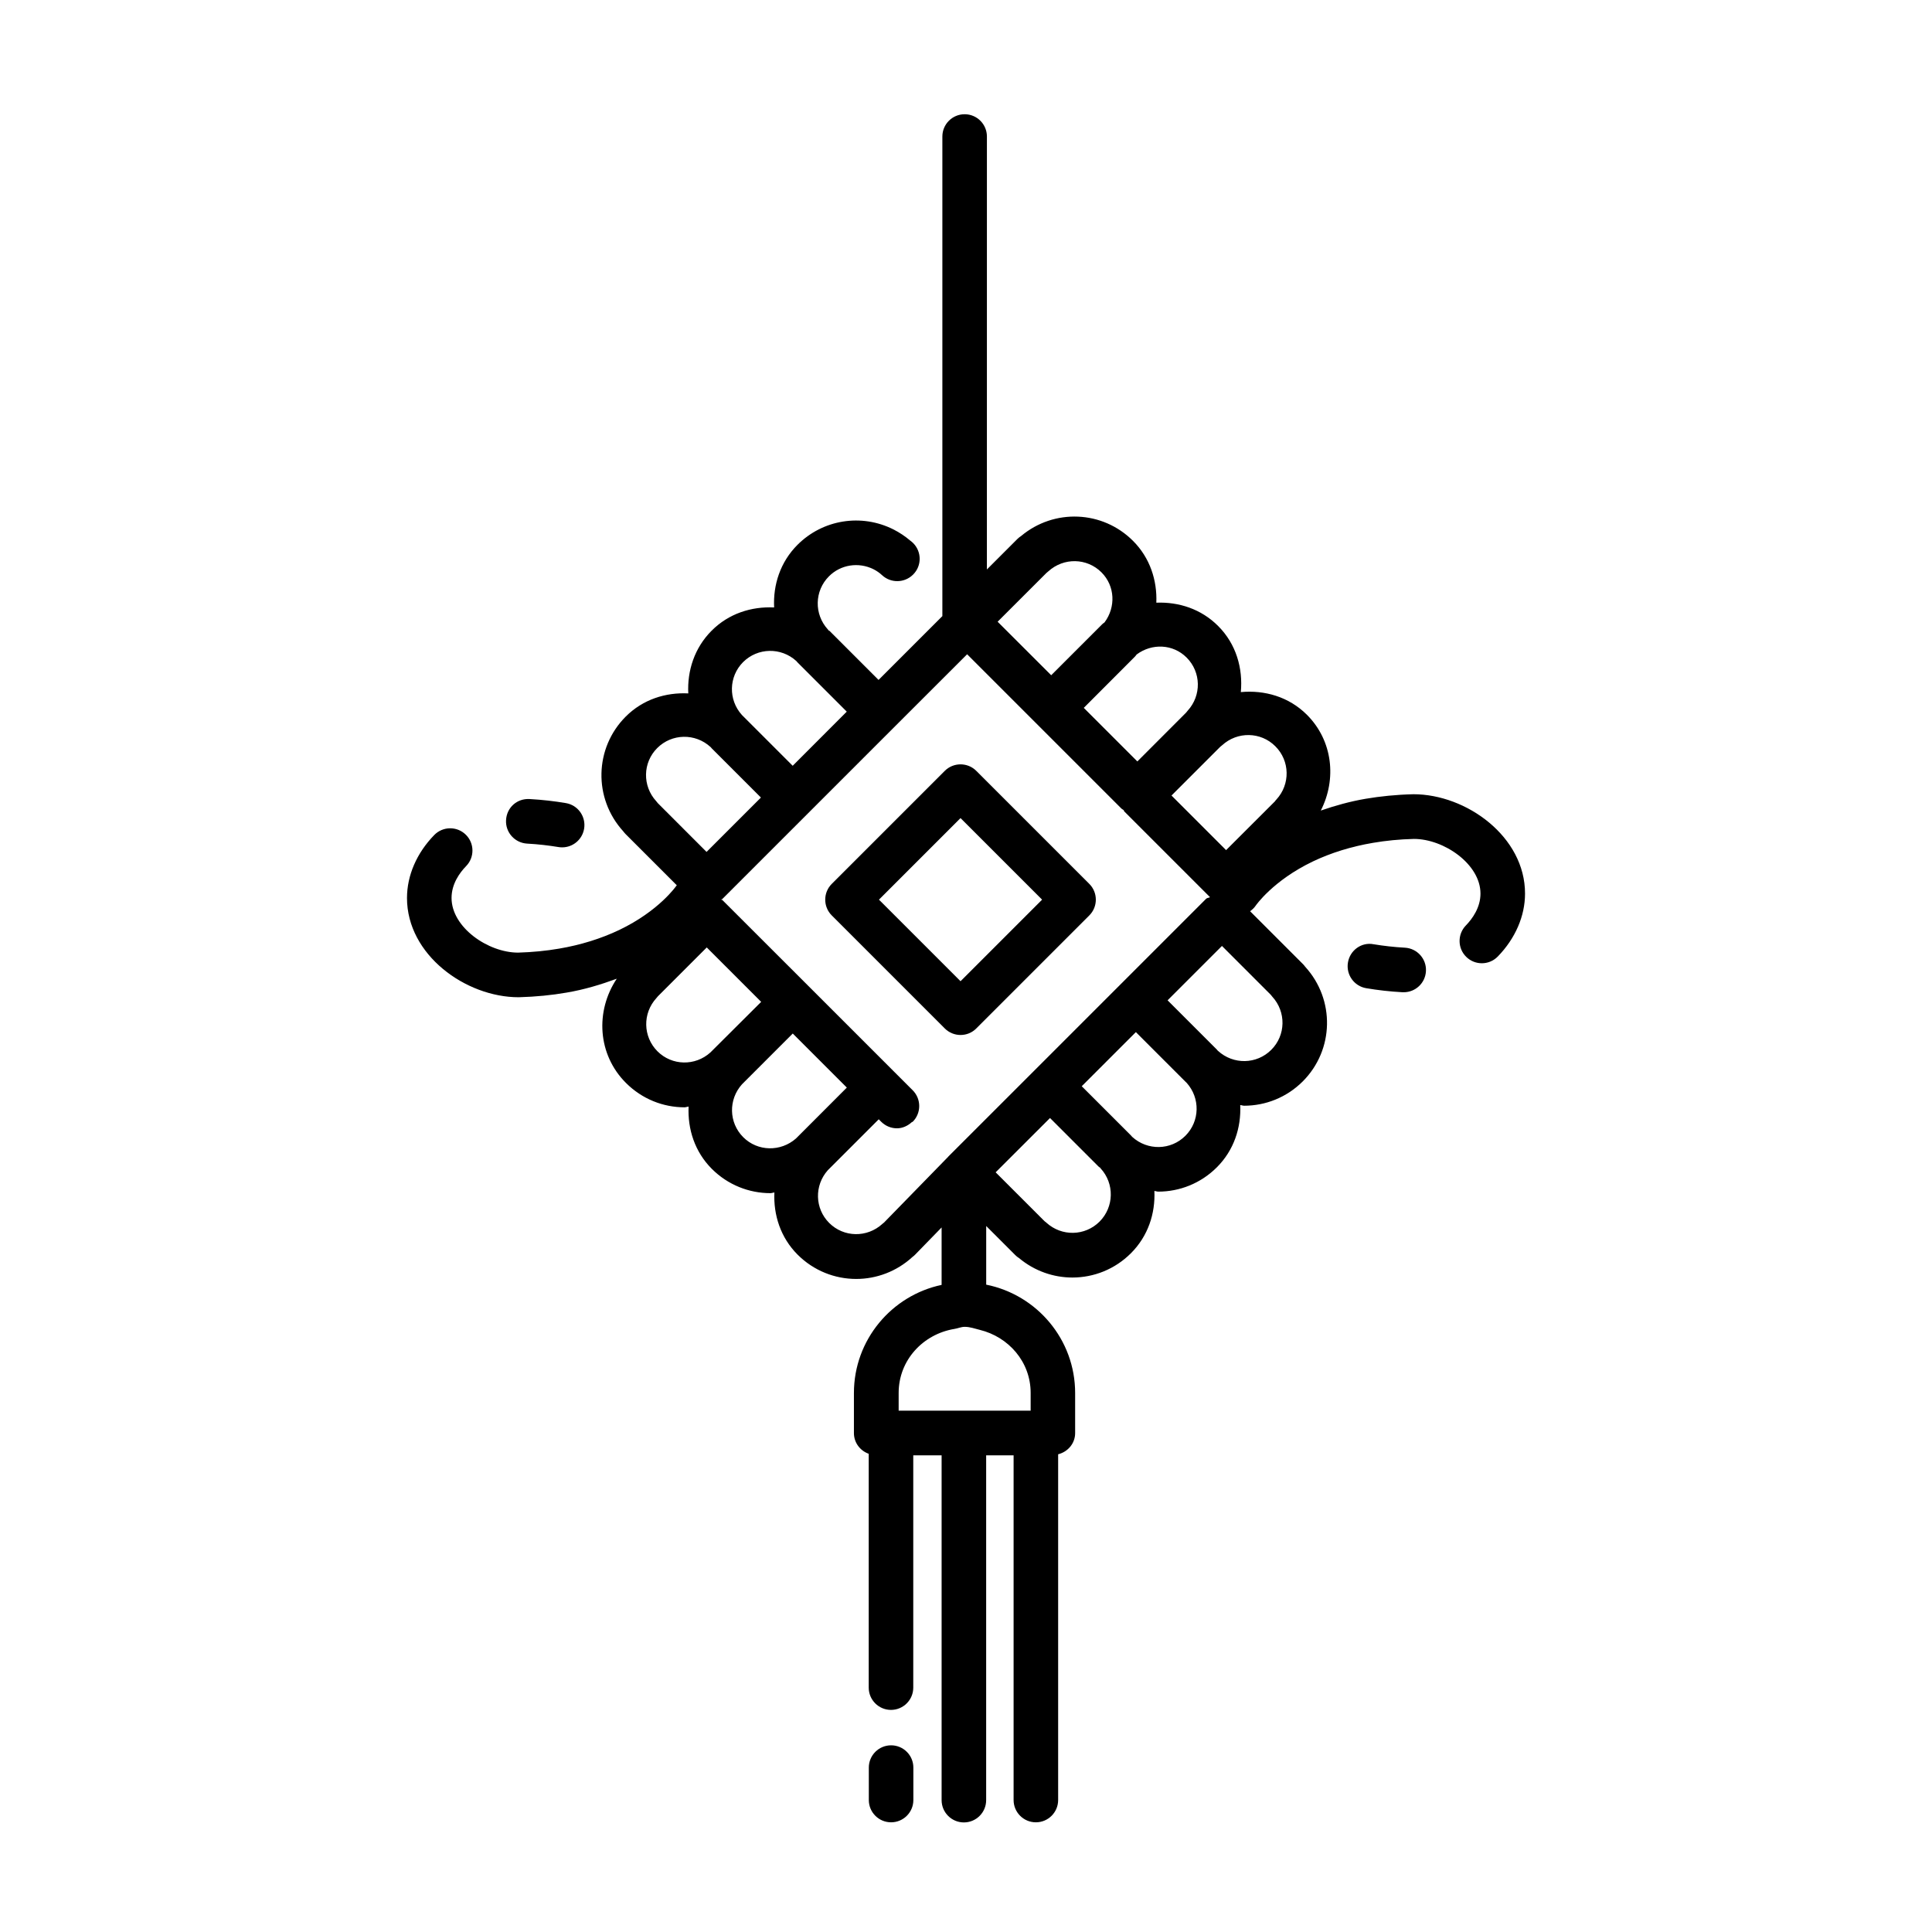 <?xml version="1.0" encoding="UTF-8"?>
<!-- Uploaded to: SVG Repo, www.svgrepo.com, Generator: SVG Repo Mixer Tools -->
<svg fill="#000000" width="800px" height="800px" version="1.1" viewBox="144 144 512 512" xmlns="http://www.w3.org/2000/svg">
 <g>
  <path d="m521.89 401.38c-0.172 3.148-2.785 5.574-5.887 5.574h-0.332c-3.418-0.188-6.613-0.566-9.605-1.07-3.211-0.535-5.383-3.59-4.848-6.801 0.52-3.211 3.559-5.481 6.801-4.848 2.598 0.426 5.367 0.754 8.312 0.914 3.242 0.188 5.746 2.973 5.559 6.231z"/>
  <path d="m278.11 361.33c0.172-3.273 2.852-5.762 6.234-5.574 3.418 0.188 6.613 0.566 9.605 1.07 3.227 0.535 5.383 3.59 4.848 6.801-0.488 2.883-2.977 4.93-5.809 4.93-0.332 0-0.66-0.016-0.992-0.078-2.598-0.426-5.352-0.754-8.312-0.914-3.262-0.191-5.766-2.977-5.574-6.234z"/>
  <path d="m518.57 354.48c-4.598 0.109-8.816 0.551-12.707 1.211-4.141 0.707-8.047 1.812-11.84 3.117 4.234-8.297 3.211-18.5-3.684-25.395-4.801-4.785-11.227-6.582-17.508-6 0.582-6.281-1.211-12.723-6.016-17.523-4.504-4.519-10.453-6.406-16.375-6.172 0.234-5.918-1.668-11.871-6.172-16.375-8.094-8.109-20.926-8.598-29.645-1.309-0.363 0.234-0.707 0.504-1.023 0.82l-8.062 8.062 0.004-114.74c0-3.258-2.644-5.902-5.902-5.902-3.258 0-5.902 2.644-5.902 5.902v127.1l-16.91 16.91-13.066-13.066-0.062 0.062c-0.094-0.109-0.172-0.234-0.285-0.348-3.715-4.047-3.59-10.25 0.27-14.105 3.102-3.117 7.84-3.84 11.777-1.891 0.852 0.426 1.637 0.977 2.312 1.605 2.312 2.141 5.934 2.078 8.188-0.156l0.047-0.047c2.297-2.297 2.281-6.016-0.016-8.328-0.25-0.234-0.504-0.457-0.77-0.645-1.34-1.148-2.832-2.141-4.441-2.961-8.516-4.281-18.719-2.644-25.441 4.078-4.566 4.566-6.488 10.613-6.188 16.594-5.984-0.285-12.012 1.59-16.562 6.156-4.566 4.566-6.488 10.629-6.188 16.625-5.984-0.301-12.012 1.574-16.578 6.141-8.312 8.328-8.613 21.648-0.676 30.387 0.219 0.285 0.441 0.551 0.676 0.789l13.539 13.539c-0.031 0.047-0.078 0.062-0.109 0.109-0.047 0.062-4.566 6.66-15.16 11.73-4.832 2.297-10.188 3.969-15.949 4.945-3.371 0.582-7.039 0.945-10.848 1.055-7.934 0-17.633-6.676-17.633-14.484 0-3.699 2.109-6.644 3.871-8.453 2.266-2.332 2.219-6.078-0.125-8.344-2.332-2.266-6.062-2.219-8.344 0.125-4.644 4.785-7.211 10.707-7.211 16.688 0 15.051 15.539 26.293 29.598 26.293 4.582-0.125 8.801-0.551 12.676-1.227 4.691-0.789 9.086-2.125 13.32-3.684-5.746 8.613-5.102 20.105 2.441 27.629 4.281 4.281 9.887 6.453 15.523 6.453 0.363 0 0.707-0.172 1.07-0.188-0.27 5.953 1.621 11.965 6.156 16.5 4.281 4.281 9.902 6.438 15.523 6.438 0.363 0 0.707-0.156 1.055-0.188-0.27 5.953 1.621 11.949 6.156 16.484 4.281 4.281 9.902 6.438 15.523 6.438 5.32 0 10.676-1.938 14.91-5.824 0.285-0.203 0.551-0.441 0.77-0.676l6.957-7.148v15.223c-13.258 2.801-23.238 14.578-23.238 28.652v10.613c0 2.551 1.637 4.676 3.922 5.496v61.969c0 3.258 2.644 5.902 5.902 5.902 3.258 0 5.902-2.644 5.902-5.902v-61.559h7.512v91.379c0 3.258 2.644 5.902 5.902 5.902 3.258 0 5.902-2.644 5.902-5.902v-91.379h7.273v91.348c0 3.258 2.644 5.902 5.902 5.902 3.258 0 5.902-2.644 5.902-5.902v-91.629c2.566-0.645 4.504-2.867 4.504-5.621v-10.613c0-14.199-10.156-26.039-23.57-28.719v-15.539l7.699 7.699c0.316 0.316 0.645 0.582 1.008 0.805 4.109 3.434 9.133 5.148 14.137 5.148 5.621 0 11.242-2.156 15.523-6.453 4.535-4.535 6.473-10.531 6.203-16.484 0.348 0.016 0.676 0.172 1.023 0.172 5.621 0 11.242-2.156 15.523-6.438 4.551-4.535 6.473-10.531 6.203-16.5 0.348 0.016 0.691 0.172 1.039 0.172 5.621 0 11.227-2.156 15.523-6.438 8.328-8.328 8.613-21.68 0.645-30.402-0.203-0.285-0.41-0.535-0.645-0.754l-13.949-13.949c0.535-0.395 1.055-0.852 1.449-1.434 0.047-0.062 4.566-6.66 15.16-11.746 4.816-2.297 10.188-3.969 15.965-4.945 3.371-0.582 7.023-0.945 10.848-1.039 7.934 0 17.633 6.676 17.633 14.484 0 3.684-2.109 6.629-3.871 8.453-2.266 2.332-2.219 6.078 0.125 8.344 1.148 1.117 2.629 1.668 4.109 1.668 1.543 0 3.07-0.598 4.234-1.793 4.644-4.785 7.211-10.707 7.211-16.672 0.02-15.074-15.52-26.328-29.578-26.328zm-73.809-36.465c0.172-0.172 0.316-0.379 0.457-0.566 4.031-3.008 9.621-2.816 13.242 0.805 3.871 3.856 3.984 10.059 0.27 14.105-0.141 0.156-0.285 0.332-0.41 0.504l-12.91 12.926-14.199-14.199zm-23.457-22.168c0.172-0.125 0.348-0.27 0.504-0.426 4.078-3.715 10.25-3.59 14.105 0.27 3.606 3.621 3.809 9.211 0.805 13.242-0.188 0.156-0.41 0.285-0.582 0.457l-13.555 13.555-14.199-14.184zm-80.375 23.617c3.871-3.856 10.059-3.969 14.105-0.285 0.094 0.109 0.188 0.234 0.301 0.348l13.066 13.066-14.328 14.344-13.461-13.461c-3.648-4.047-3.508-10.172 0.316-14.012zm-22.605 37.375c-0.125-0.172-0.27-0.348-0.41-0.504-3.715-4.047-3.606-10.25 0.27-14.105 3.871-3.856 10.059-3.969 14.105-0.27 0.031 0.016 0.047 0.047 0.078 0.062 0.078 0.078 0.141 0.172 0.219 0.27l13.066 13.066-14.406 14.406zm13.949 66.062c-4.047 3.668-10.203 3.543-14.043-0.301-3.856-3.871-3.984-10.059-0.27-14.105 0.141-0.156 0.285-0.316 0.395-0.473l12.941-12.941 14.422 14.422zm22.668 22.812c-4.062 3.574-10.172 3.465-13.98-0.348-3.84-3.84-3.969-9.98-0.316-14.027l13.445-13.445 14.328 14.328zm62.191 67.418v4.707h-34.98v-4.707c0-8.691 6.488-15.602 14.801-16.957 0.914-0.141 1.746-0.551 2.707-0.551 1.418 0 2.676 0.488 4 0.805 7.629 1.871 13.473 8.469 13.473 16.703zm-21.805-62.648c-0.031 0.031-0.047 0.078-0.078 0.109l-0.156 0.156-16.832 17.254c-0.141 0.109-0.301 0.219-0.426 0.348-4.062 3.699-10.234 3.606-14.105-0.27-3.809-3.824-3.953-9.902-0.363-13.949l13.508-13.508 0.66 0.66c1.148 1.148 2.66 1.73 4.172 1.73 1.434 0 2.816-0.613 3.938-1.637 0.062-0.062 0.172-0.031 0.234-0.094 2.297-2.297 2.297-6.047 0-8.344l-4.894-4.894v-0.016h-0.016l-22.734-22.734-22.781-22.762c-0.094-0.094-0.25-0.047-0.348-0.141 0.078-0.078 0.219-0.047 0.301-0.125l22.734-22.734 0.016-0.016 22.781-22.781 19.363-19.348 40.922 40.922c0.156 0.156 0.395 0.234 0.566 0.379 0.078 0.094 0.047 0.234 0.141 0.332l22.734 22.734c-0.316 0.219-0.738 0.141-1.023 0.426l-45.5 45.5zm40.066 17.258c-3.871 3.856-10.043 3.984-14.105 0.27-0.156-0.141-0.332-0.285-0.504-0.41l-12.926-12.926 14.406-14.391 13.066 13.066 0.062-0.062c0.094 0.109 0.172 0.234 0.285 0.348 3.699 4.027 3.574 10.23-0.285 14.105zm22.75-22.75c-3.856 3.871-10.043 3.984-14.105 0.285-0.094-0.109-0.188-0.234-0.301-0.348l-13.066-13.066 14.344-14.344 13.066 13.066s0.219 0.203 0.379 0.363c3.652 4.043 3.527 10.199-0.316 14.043zm22.609-37.379c0.125 0.172 0.27 0.348 0.41 0.504 3.715 4.047 3.606 10.25-0.27 14.105-3.856 3.856-10.043 3.984-14.105 0.27-0.031-0.016-0.047-0.047-0.078-0.062-0.078-0.078-0.141-0.172-0.219-0.27l-13.066-13.066 14.406-14.406zm1.512-51.734c-0.156 0.156-0.301 0.332-0.41 0.504l-12.926 12.91-14.469-14.469 12.91-12.91c0.172-0.125 0.348-0.27 0.504-0.41 4.031-3.699 10.25-3.606 14.105 0.27 3.875 3.856 4 10.059 0.285 14.105z"/>
  <path d="m386.05 612.43v8.598c0 3.258-2.644 5.902-5.902 5.902-3.258 0-5.902-2.644-5.902-5.902v-8.598c0-3.258 2.644-5.902 5.902-5.902 3.254-0.004 5.902 2.644 5.902 5.902z"/>
  <path d="m398.55 418.28c-1.512 0-3.023-0.582-4.172-1.73l-29.961-29.961c-2.297-2.297-2.297-6.047 0-8.344l29.961-29.961c2.297-2.297 6.047-2.297 8.344 0l29.961 29.961c2.297 2.297 2.297 6.047 0 8.344l-29.961 29.961c-1.148 1.164-2.66 1.73-4.172 1.73zm-21.617-35.863 21.617 21.617 21.617-21.617-21.617-21.617z"/>
 </g>
</svg>